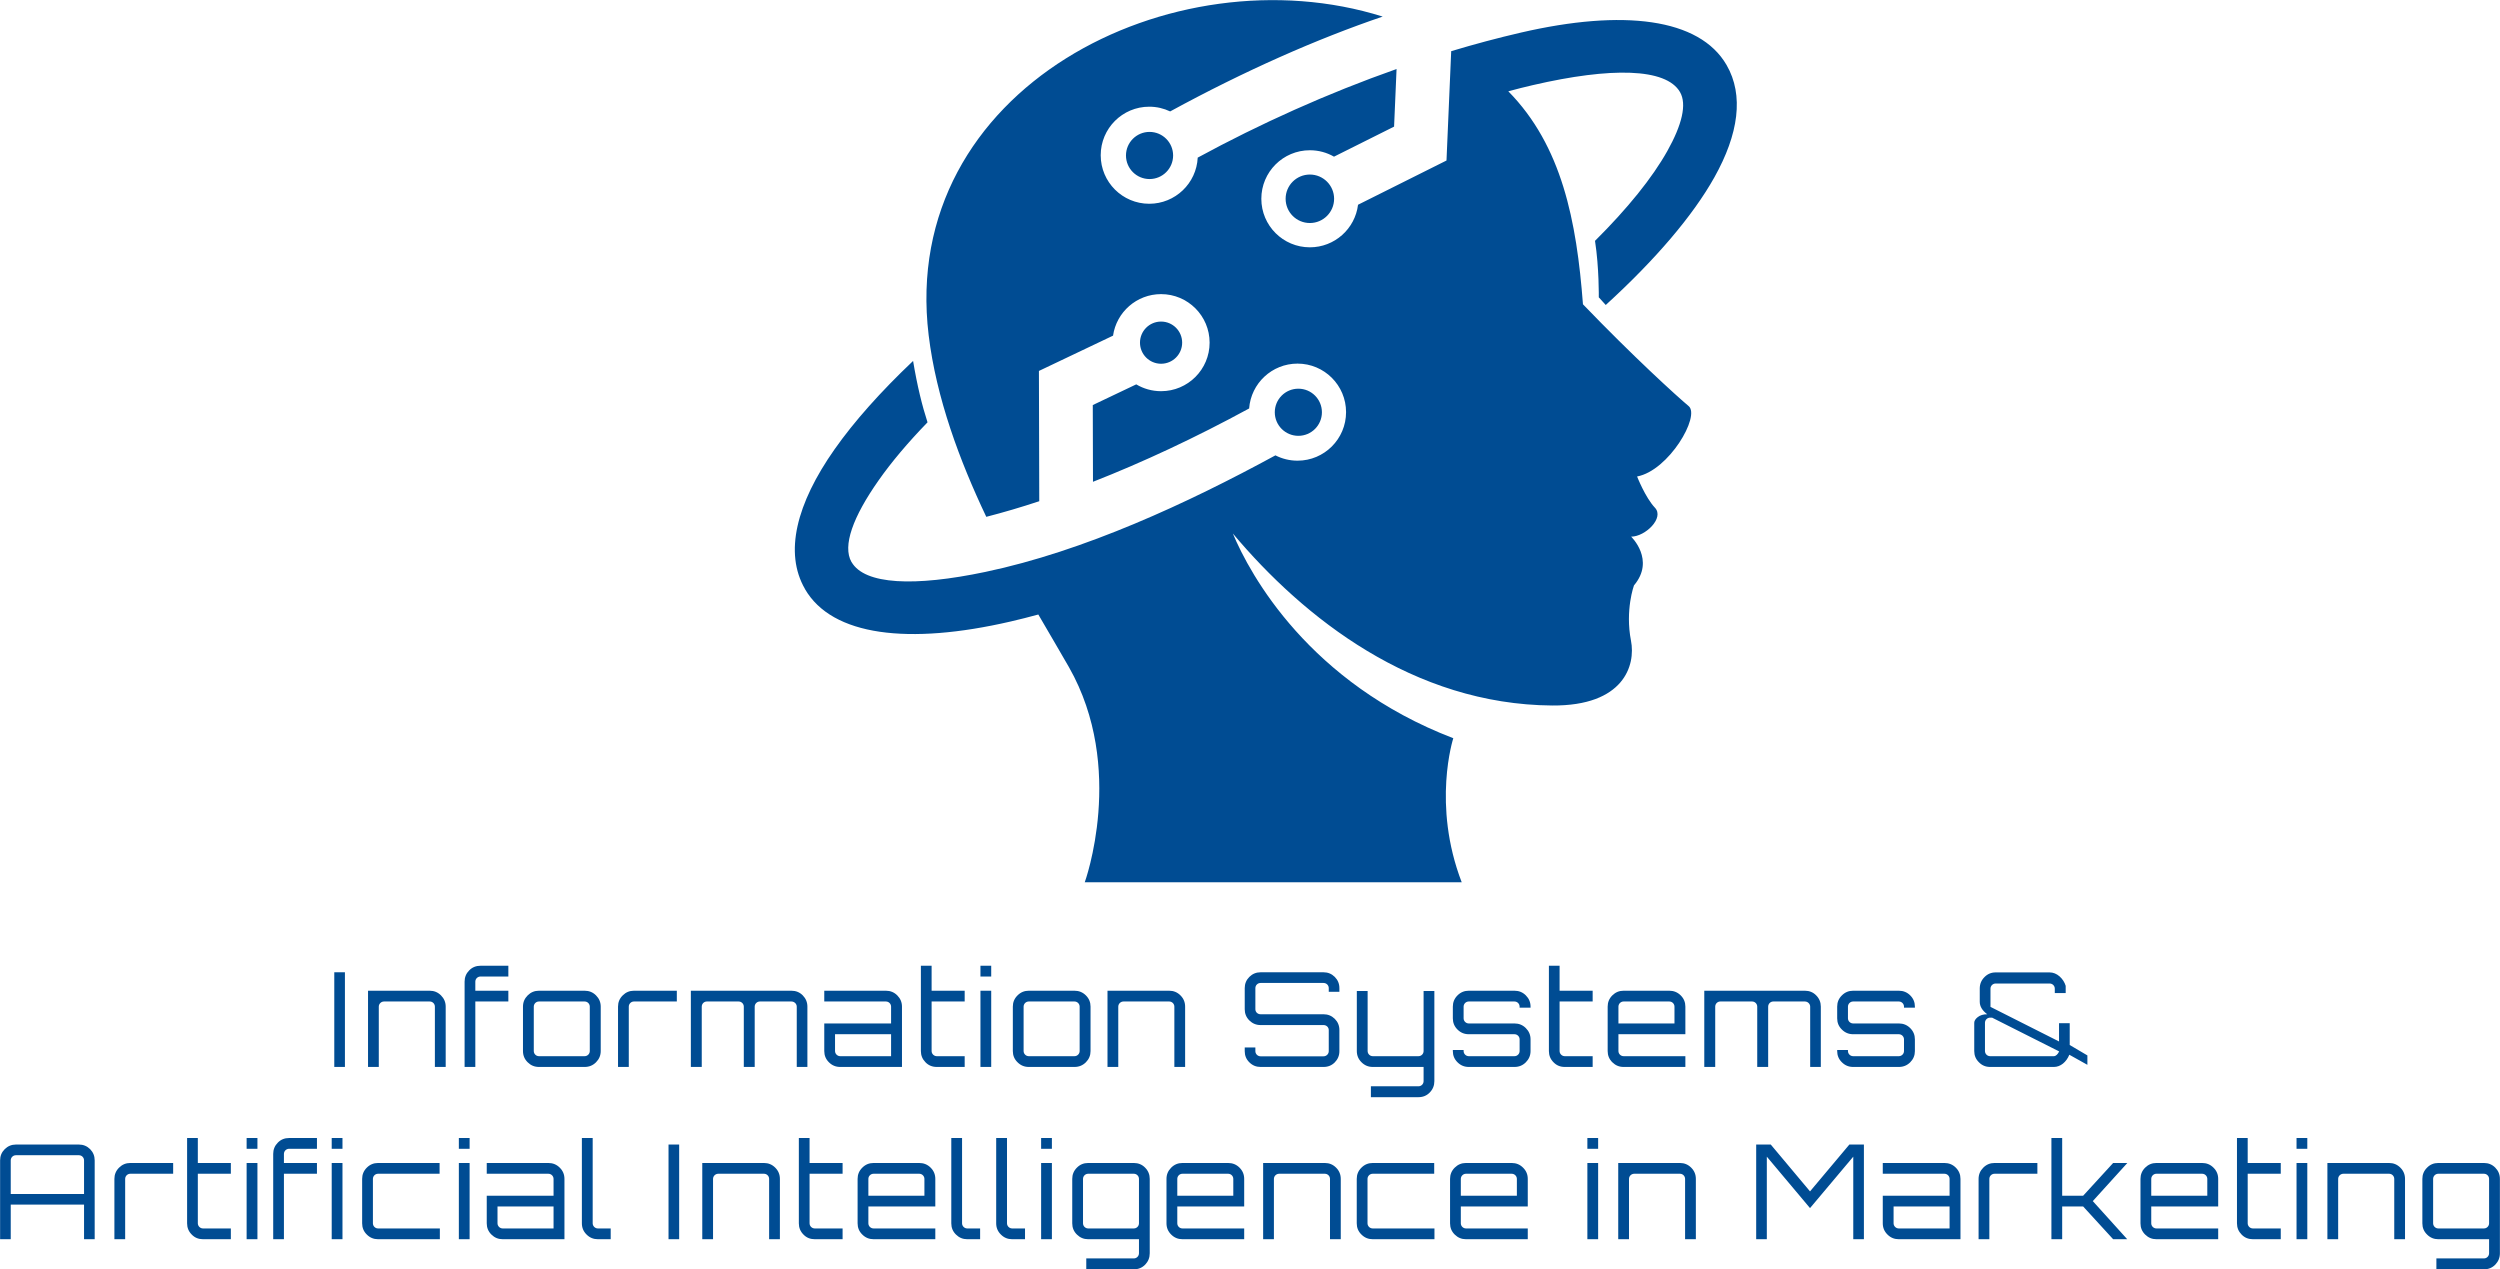<?xml version="1.0" encoding="UTF-8"?>
<svg xmlns="http://www.w3.org/2000/svg" viewBox="67.049 224.815 1132.828 575.172" width="1132.83px" height="575.172px">
  <g style="" paint-order="stroke" transform="matrix(1.555, 0, 0, 1.555, 640.635, 424.74)">
    <g transform="matrix(1.398 0 0 1.398 0 0)">
      <path style="stroke: none; stroke-width: 1; stroke-dasharray: none; stroke-linecap: butt; stroke-dashoffset: 0; stroke-linejoin: miter; stroke-miterlimit: 4; fill: rgb(0,76,147); fill-rule: evenodd; opacity: 1;" paint-order="stroke" transform=" translate(-297.177, -421.832)" d="M 363.281 393.294 C 373.674 404.102 382.831 412.444 385.311 414.511 C 387.791 416.578 381.177 427.947 374.563 429.187 C 374.563 429.187 376.277 433.572 378.286 435.699 C 380.295 437.826 376.277 441.726 373.322 441.726 C 373.322 441.726 378.404 446.572 373.914 451.89 C 373.914 451.89 372.044 457.015 373.294 463.423 C 374.292 468.537 371.806 477.037 356.858 476.923 C 327.952 476.707 305.146 458.75 290.303 441.074 C 293.898 449.703 306.261 472.246 336.253 483.742 C 336.253 483.742 331.772 497.56 338.009 513.773 L 259.431 513.773 C 259.431 513.773 268.096 489.972 256.143 468.935 C 254.416 465.894 252.199 462.185 249.755 457.955 C 247.781 458.494 245.852 458.98 243.972 459.416 C 222.741 464.326 206.774 462.457 201.107 452.64 L 201.107 452.619 C 196.753 445.076 199.31 434.867 207.284 423.521 C 211.341 417.748 216.881 411.517 223.652 405.101 C 224.517 410.332 225.554 414.486 226.66 417.896 C 222.577 422.107 219.151 426.167 216.47 429.984 C 211.102 437.621 208.896 443.667 210.812 447.019 L 210.821 447.015 C 213.556 451.751 223.93 452.189 238.715 449.078 C 259.27 444.761 280.856 434.759 299.175 424.781 C 300.558 425.49 302.124 425.89 303.784 425.89 C 309.372 425.89 313.901 421.361 313.901 415.773 C 313.901 410.186 309.372 405.657 303.784 405.657 C 298.455 405.657 294.089 409.778 293.697 415.006 C 282.452 421.125 271.448 426.255 261.148 430.292 L 261.107 414.296 L 270.165 409.983 C 271.679 410.887 273.45 411.406 275.341 411.406 C 280.928 411.406 285.458 406.877 285.458 401.29 C 285.458 395.702 280.928 391.173 275.341 391.173 C 270.25 391.173 266.038 394.934 265.33 399.829 L 249.88 407.186 L 249.951 434.341 C 246.125 435.605 242.434 436.691 238.909 437.595 C 233.366 425.935 228.476 412.813 226.896 399.729 C 220.678 348.211 277.849 319.577 321.537 333.322 C 307.908 337.948 292.762 344.625 277.234 353.092 C 275.914 352.46 274.436 352.106 272.875 352.106 C 267.288 352.106 262.759 356.636 262.759 362.223 C 262.759 367.81 267.288 372.339 272.875 372.339 C 278.295 372.339 282.72 368.077 282.979 362.721 C 295.929 355.683 310.012 349.332 324.428 344.253 L 323.911 356.259 L 311.387 362.521 C 309.905 361.67 308.188 361.184 306.356 361.184 C 300.769 361.184 296.24 365.713 296.24 371.3 C 296.24 376.887 300.769 381.417 306.356 381.417 C 311.522 381.417 315.784 377.544 316.397 372.543 L 334.836 363.324 L 335.816 340.532 C 340.66 339.075 345.519 337.774 350.361 336.655 C 371.591 331.745 387.556 333.615 393.223 343.43 C 396.859 349.728 395.729 357.805 390.676 366.826 C 386.175 374.861 378.369 384.008 368.032 393.438 L 366.58 391.842 C 366.58 391.842 366.665 385.678 365.792 380.069 C 372.581 373.319 377.729 366.945 380.874 361.332 C 383.935 355.869 384.97 351.587 383.509 349.057 C 380.607 344.032 369.109 343.843 352.866 347.6 C 351.191 347.987 349.475 348.419 347.72 348.895 C 358.899 360.263 361.956 375.892 363.281 393.294 L 363.281 393.294 z M 306.356 366.248 C 303.565 366.248 301.304 368.51 301.304 371.3 C 301.304 374.091 303.565 376.353 306.356 376.353 C 309.146 376.353 311.409 374.091 311.409 371.3 C 311.409 368.51 309.146 366.248 306.356 366.248 L 306.356 366.248 z M 275.341 396.894 C 272.914 396.894 270.946 398.862 270.946 401.29 C 270.946 403.717 272.914 405.686 275.341 405.686 C 277.769 405.686 279.737 403.717 279.737 401.29 C 279.737 398.862 277.769 396.894 275.341 396.894 L 275.341 396.894 z M 303.957 410.886 C 301.243 410.886 299.044 413.085 299.044 415.799 C 299.044 418.512 301.243 420.711 303.957 420.711 C 306.67 420.711 308.869 418.512 308.869 415.799 C 308.869 413.085 306.67 410.886 303.957 410.886 L 303.957 410.886 z M 272.938 357.361 C 270.225 357.361 268.026 359.561 268.026 362.274 C 268.026 364.987 270.225 367.187 272.938 367.187 C 275.652 367.187 277.851 364.987 277.851 362.274 C 277.851 359.561 275.652 357.361 272.938 357.361 L 272.938 357.361 z" stroke-linecap="round"></path>
    </g>
  </g>
  <g style="" paint-order="stroke" transform="matrix(1.921, 0, 0, 1.921, 633.463, 731.205)">
    <g transform="matrix(1 0 0 1 -9.238 -20.302)" id="tagline-7aea800b-696d-414b-ba23-a9fdf01ecfce-logo-path-0">
      <path style="stroke: rgb(255,255,255); stroke-width: 0; stroke-dasharray: none; stroke-linecap: butt; stroke-dashoffset: 0; stroke-linejoin: miter; stroke-miterlimit: 4; fill: rgb(0,76,147); fill-rule: nonzero; opacity: 1;" paint-order="stroke" transform=" translate(-208.535, 8.37)" d="M 1.77 0 L 4.28 0 L 4.28 -22.33 L 1.77 -22.33 Z M 9.73 0 L 12.27 0 L 12.27 -14.23 C 12.27 -14.89 12.83 -15.44 13.5 -15.44 L 24.29 -15.44 C 24.96 -15.44 25.5 -14.89 25.5 -14.23 L 25.5 0 L 28.05 0 L 28.05 -14.23 C 28.05 -15.26 27.68 -16.14 26.94 -16.88 C 26.2 -17.62 25.32 -17.98 24.29 -17.98 L 9.73 -17.98 Z M 32.51 -20.12 L 32.51 0 L 35.04 0 L 35.04 -15.44 L 42.83 -15.44 L 42.83 -17.98 L 35.04 -17.98 L 35.04 -20.12 C 35.04 -20.78 35.58 -21.33 36.25 -21.33 L 42.83 -21.33 L 42.83 -23.87 L 36.25 -23.87 C 35.21 -23.87 34.31 -23.51 33.6 -22.78 C 32.87 -22.05 32.51 -21.16 32.51 -20.12 Z M 46.28 -14.23 L 46.28 -3.75 C 46.28 -2.71 46.65 -1.83 47.39 -1.1 C 48.13 -0.36 49.01 0 50.04 0 L 60.83 0 C 61.88 0 62.77 -0.36 63.51 -1.1 C 64.25 -1.85 64.62 -2.72 64.62 -3.75 L 64.62 -14.23 C 64.62 -15.26 64.25 -16.14 63.51 -16.88 C 62.77 -17.62 61.88 -17.98 60.83 -17.98 L 50.04 -17.98 C 49.01 -17.98 48.13 -17.62 47.39 -16.88 C 46.65 -16.14 46.28 -15.26 46.28 -14.23 Z M 48.83 -3.75 L 48.83 -14.23 C 48.83 -14.89 49.37 -15.44 50.04 -15.44 L 60.83 -15.44 C 61.5 -15.44 62.04 -14.89 62.04 -14.23 L 62.04 -3.75 C 62.04 -3.09 61.5 -2.54 60.83 -2.54 L 50.04 -2.54 C 49.37 -2.54 48.83 -3.09 48.83 -3.75 Z M 68.7 -14.23 L 68.7 0 L 71.24 0 L 71.24 -14.23 C 71.24 -14.89 71.79 -15.44 72.45 -15.44 L 82.57 -15.44 L 82.57 -17.98 L 72.45 -17.98 C 71.43 -17.98 70.55 -17.62 69.81 -16.88 C 69.06 -16.14 68.7 -15.26 68.7 -14.23 Z M 85.88 0 L 88.45 0 L 88.45 -14.23 C 88.45 -14.89 88.98 -15.44 89.65 -15.44 L 97.16 -15.44 C 97.82 -15.44 98.37 -14.89 98.37 -14.23 L 98.37 0 L 100.94 0 L 100.94 -14.23 C 100.94 -14.89 101.49 -15.44 102.15 -15.44 L 109.61 -15.44 C 110.28 -15.44 110.86 -14.89 110.86 -14.23 L 110.86 0 L 113.37 0 L 113.37 -14.23 C 113.37 -15.26 113 -16.14 112.28 -16.88 C 111.55 -17.62 110.66 -17.98 109.61 -17.98 L 85.88 -17.98 Z M 117.35 -3.75 C 117.35 -2.71 117.71 -1.83 118.45 -1.1 C 119.19 -0.36 120.07 0 121.1 0 L 135.68 0 L 135.68 -14.23 C 135.68 -15.26 135.31 -16.14 134.57 -16.88 C 133.83 -17.62 132.94 -17.98 131.89 -17.98 L 117.35 -17.98 L 117.35 -15.44 L 131.89 -15.44 C 132.56 -15.44 133.11 -14.89 133.11 -14.23 L 133.11 -10.26 L 117.35 -10.26 Z M 119.89 -3.75 L 119.89 -7.72 L 133.11 -7.72 L 133.11 -2.54 L 121.1 -2.54 C 120.45 -2.54 119.89 -3.09 119.89 -3.75 Z M 140.14 -3.75 C 140.14 -2.71 140.51 -1.83 141.23 -1.1 C 141.94 -0.36 142.84 0 143.88 0 L 150.47 0 L 150.47 -2.54 L 143.88 -2.54 C 143.23 -2.54 142.67 -3.09 142.67 -3.75 L 142.67 -15.44 L 150.47 -15.44 L 150.47 -17.98 L 142.67 -17.98 L 142.67 -23.87 L 140.14 -23.87 Z M 154.19 0 L 156.73 0 L 156.73 -17.98 L 154.19 -17.98 Z M 154.19 -21.33 L 156.73 -21.33 L 156.73 -23.87 L 154.19 -23.87 Z M 161.83 -14.23 L 161.83 -3.75 C 161.83 -2.71 162.19 -1.83 162.94 -1.1 C 163.68 -0.36 164.56 0 165.58 0 L 176.38 0 C 177.42 0 178.31 -0.36 179.06 -1.1 C 179.8 -1.85 180.16 -2.72 180.16 -3.75 L 180.16 -14.23 C 180.16 -15.26 179.8 -16.14 179.06 -16.88 C 178.31 -17.62 177.42 -17.98 176.38 -17.98 L 165.58 -17.98 C 164.56 -17.98 163.68 -17.62 162.94 -16.88 C 162.19 -16.14 161.83 -15.26 161.83 -14.23 Z M 164.37 -3.75 L 164.37 -14.23 C 164.37 -14.89 164.92 -15.44 165.58 -15.44 L 176.38 -15.44 C 177.04 -15.44 177.59 -14.89 177.59 -14.23 L 177.59 -3.75 C 177.59 -3.09 177.04 -2.54 176.38 -2.54 L 165.58 -2.54 C 164.92 -2.54 164.37 -3.09 164.37 -3.75 Z M 184.16 0 L 186.7 0 L 186.7 -14.23 C 186.7 -14.89 187.26 -15.44 187.93 -15.44 L 198.72 -15.44 C 199.38 -15.44 199.93 -14.89 199.93 -14.23 L 199.93 0 L 202.47 0 L 202.47 -14.23 C 202.47 -15.26 202.11 -16.14 201.37 -16.88 C 200.63 -17.62 199.75 -17.98 198.72 -17.98 L 184.16 -17.98 Z M 216.53 -3.72 C 216.53 -2.68 216.89 -1.8 217.62 -1.09 C 218.35 -0.36 219.23 0 220.26 0 L 235.13 0 C 236.18 0 237.06 -0.36 237.78 -1.09 C 238.49 -1.82 238.86 -2.69 238.86 -3.72 L 238.86 -8.7 C 238.86 -9.75 238.49 -10.63 237.77 -11.35 C 237.04 -12.06 236.16 -12.43 235.13 -12.43 L 220.26 -12.43 C 219.59 -12.43 219.04 -12.94 219.04 -13.61 L 219.04 -18.6 C 219.04 -19.27 219.59 -19.81 220.26 -19.81 L 235.13 -19.81 C 235.8 -19.81 236.35 -19.27 236.35 -18.6 L 236.35 -17.73 L 238.86 -17.73 L 238.86 -18.6 C 238.86 -19.63 238.49 -20.51 237.77 -21.24 C 237.04 -21.96 236.16 -22.33 235.13 -22.33 L 220.26 -22.33 C 219.23 -22.33 218.35 -21.96 217.62 -21.24 C 216.89 -20.51 216.53 -19.63 216.53 -18.6 L 216.53 -13.61 C 216.53 -12.58 216.89 -11.7 217.62 -10.97 C 218.35 -10.25 219.23 -9.88 220.26 -9.88 L 235.13 -9.88 C 235.8 -9.88 236.35 -9.37 236.35 -8.7 L 236.35 -3.72 C 236.35 -3.06 235.8 -2.51 235.13 -2.51 L 220.26 -2.51 C 219.59 -2.51 219.04 -3.06 219.04 -3.72 L 219.04 -4.59 L 216.53 -4.59 Z M 242.97 -3.75 C 242.97 -2.71 243.34 -1.83 244.08 -1.1 C 244.82 -0.36 245.7 0 246.73 0 L 258.72 0 L 258.72 3.35 C 258.72 4.01 258.19 4.56 257.52 4.56 L 246.29 4.56 L 246.29 7.13 L 257.52 7.13 C 258.56 7.13 259.46 6.77 260.18 6.02 C 260.9 5.28 261.26 4.39 261.26 3.35 L 261.26 -17.92 L 258.72 -17.92 L 258.72 -3.75 C 258.72 -3.09 258.19 -2.54 257.52 -2.54 L 246.73 -2.54 C 246.06 -2.54 245.52 -3.09 245.52 -3.75 L 245.52 -17.92 L 242.97 -17.92 Z M 265.62 -3.75 C 265.62 -2.71 265.98 -1.83 266.72 -1.1 C 267.46 -0.36 268.34 0 269.37 0 L 280.16 0 C 281.21 0 282.1 -0.36 282.84 -1.1 C 283.58 -1.85 283.95 -2.72 283.95 -3.75 L 283.95 -6.51 C 283.95 -7.54 283.58 -8.42 282.84 -9.16 C 282.1 -9.9 281.21 -10.26 280.16 -10.26 L 269.37 -10.26 C 268.71 -10.26 268.16 -10.81 268.16 -11.47 L 268.16 -14.23 C 268.16 -14.89 268.71 -15.44 269.37 -15.44 L 280.16 -15.44 C 280.83 -15.44 281.37 -14.89 281.37 -14.23 L 281.37 -13.99 L 283.95 -13.99 L 283.95 -14.23 C 283.95 -15.26 283.58 -16.14 282.84 -16.88 C 282.1 -17.62 281.21 -17.98 280.16 -17.98 L 269.37 -17.98 C 268.34 -17.98 267.46 -17.62 266.72 -16.88 C 265.98 -16.14 265.62 -15.26 265.62 -14.23 L 265.62 -11.47 C 265.62 -10.43 265.98 -9.55 266.72 -8.82 C 267.46 -8.08 268.34 -7.72 269.37 -7.72 L 280.16 -7.72 C 280.83 -7.72 281.37 -7.17 281.37 -6.51 L 281.37 -3.75 C 281.37 -3.09 280.83 -2.54 280.16 -2.54 L 269.37 -2.54 C 268.71 -2.54 268.16 -3.09 268.16 -3.75 L 268.16 -4 L 265.62 -4 Z M 288.28 -3.75 C 288.28 -2.71 288.64 -1.83 289.37 -1.1 C 290.08 -0.36 290.97 0 292.01 0 L 298.6 0 L 298.6 -2.54 L 292.01 -2.54 C 291.36 -2.54 290.8 -3.09 290.8 -3.75 L 290.8 -15.44 L 298.6 -15.44 L 298.6 -17.98 L 290.8 -17.98 L 290.8 -23.87 L 288.28 -23.87 Z M 302.14 -14.23 L 302.14 -3.75 C 302.14 -2.71 302.5 -1.83 303.24 -1.1 C 303.99 -0.36 304.86 0 305.89 0 L 320.47 0 L 320.47 -2.54 L 305.89 -2.54 C 305.23 -2.54 304.68 -3.09 304.68 -3.75 L 304.68 -7.72 L 320.47 -7.72 L 320.47 -14.23 C 320.47 -15.26 320.11 -16.14 319.37 -16.88 C 318.62 -17.62 317.73 -17.98 316.69 -17.98 L 305.89 -17.98 C 304.86 -17.98 303.99 -17.62 303.24 -16.88 C 302.5 -16.14 302.14 -15.26 302.14 -14.23 Z M 304.68 -10.26 L 304.68 -14.23 C 304.68 -14.89 305.23 -15.44 305.89 -15.44 L 316.69 -15.44 C 317.35 -15.44 317.9 -14.89 317.9 -14.23 L 317.9 -10.26 Z M 324.93 0 L 327.51 0 L 327.51 -14.23 C 327.51 -14.89 328.04 -15.44 328.7 -15.44 L 336.21 -15.44 C 336.88 -15.44 337.42 -14.89 337.42 -14.23 L 337.42 0 L 340 0 L 340 -14.23 C 340 -14.89 340.54 -15.44 341.21 -15.44 L 348.67 -15.44 C 349.33 -15.44 349.91 -14.89 349.91 -14.23 L 349.91 0 L 352.42 0 L 352.42 -14.23 C 352.42 -15.26 352.06 -16.14 351.33 -16.88 C 350.61 -17.62 349.71 -17.98 348.67 -17.98 L 324.93 -17.98 Z M 356.28 -3.75 C 356.28 -2.71 356.64 -1.83 357.39 -1.1 C 358.13 -0.36 359.01 0 360.04 0 L 370.83 0 C 371.87 0 372.77 -0.36 373.51 -1.1 C 374.25 -1.85 374.61 -2.72 374.61 -3.75 L 374.61 -6.51 C 374.61 -7.54 374.25 -8.42 373.51 -9.16 C 372.77 -9.9 371.87 -10.26 370.83 -10.26 L 360.04 -10.26 C 359.37 -10.26 358.82 -10.81 358.82 -11.47 L 358.82 -14.23 C 358.82 -14.89 359.37 -15.44 360.04 -15.44 L 370.83 -15.44 C 371.49 -15.44 372.04 -14.89 372.04 -14.23 L 372.04 -13.99 L 374.61 -13.99 L 374.61 -14.23 C 374.61 -15.26 374.25 -16.14 373.51 -16.88 C 372.77 -17.62 371.87 -17.98 370.83 -17.98 L 360.04 -17.98 C 359.01 -17.98 358.13 -17.62 357.39 -16.88 C 356.64 -16.14 356.28 -15.26 356.28 -14.23 L 356.28 -11.47 C 356.28 -10.43 356.64 -9.55 357.39 -8.82 C 358.13 -8.08 359.01 -7.72 360.04 -7.72 L 370.83 -7.72 C 371.49 -7.72 372.04 -7.17 372.04 -6.51 L 372.04 -3.75 C 372.04 -3.09 371.49 -2.54 370.83 -2.54 L 360.04 -2.54 C 359.37 -2.54 358.82 -3.09 358.82 -3.75 L 358.82 -4 L 356.28 -4 Z M 388.61 -10.41 L 388.61 -3.75 C 388.61 -2.71 388.97 -1.83 389.72 -1.1 C 390.44 -0.36 391.32 0 392.35 0 L 407.4 0 C 408.95 0 410.33 -1.14 411.04 -2.88 L 415.3 -0.5 L 415.3 -2.72 L 411.13 -5.18 L 411.13 -10.32 L 408.61 -10.32 L 408.61 -6.01 L 392.44 -14.17 L 392.44 -18.48 C 392.44 -19.13 392.99 -19.68 393.65 -19.68 L 406.4 -19.68 C 407.06 -19.68 407.61 -19.15 407.61 -18.48 L 407.61 -17.42 L 410.18 -17.42 L 410.18 -19.13 C 409.92 -19.98 409.45 -20.72 408.74 -21.36 C 408.03 -21.98 407.24 -22.3 406.4 -22.3 L 393.65 -22.3 C 392.62 -22.3 391.74 -21.93 391.02 -21.19 C 390.28 -20.45 389.91 -19.56 389.91 -18.51 L 389.91 -15.41 C 389.9 -14.3 390.49 -13.32 391.67 -12.43 C 390.75 -12.43 390 -12.2 389.44 -11.76 C 388.88 -11.32 388.61 -10.87 388.61 -10.41 Z M 391.14 -3.75 L 391.14 -10.41 C 391.14 -11.08 391.68 -11.63 392.35 -11.63 L 392.82 -11.63 L 408.64 -3.66 C 408.33 -3 407.86 -2.54 407.4 -2.54 L 392.35 -2.54 C 391.68 -2.54 391.14 -3.09 391.14 -3.75 Z" stroke-linecap="round"></path>
    </g>
    <g transform="matrix(1 0 0 1 0 20.317)" id="tagline-7aea800b-696d-414b-ba23-a9fdf01ecfce-logo-path-1">
      <path style="stroke: rgb(255,255,255); stroke-width: 0; stroke-dasharray: none; stroke-linecap: butt; stroke-dashoffset: 0; stroke-linejoin: miter; stroke-miterlimit: 4; fill: rgb(0,76,147); fill-rule: nonzero; opacity: 1;" paint-order="stroke" transform=" translate(-296.63, 8.385)" d="M 1.8 -18.6 L 1.8 0 L 4.31 0 L 4.31 -8.16 L 21.6 -8.16 L 21.6 0 L 24.11 0 L 24.11 -18.6 C 24.11 -19.63 23.75 -20.51 23.04 -21.24 C 22.31 -21.96 21.43 -22.33 20.4 -22.33 L 5.52 -22.33 C 4.5 -22.33 3.62 -21.96 2.89 -21.24 C 2.16 -20.51 1.8 -19.63 1.8 -18.6 Z M 4.31 -10.67 L 4.31 -18.6 C 4.31 -19.27 4.86 -19.81 5.52 -19.81 L 20.4 -19.81 C 21.06 -19.81 21.6 -19.27 21.6 -18.6 L 21.6 -10.67 Z M 28.76 -14.23 L 28.76 0 L 31.3 0 L 31.3 -14.23 C 31.3 -14.89 31.85 -15.44 32.51 -15.44 L 42.62 -15.44 L 42.62 -17.98 L 32.51 -17.98 C 31.48 -17.98 30.61 -17.62 29.86 -16.88 C 29.12 -16.14 28.76 -15.26 28.76 -14.23 Z M 45.91 -3.75 C 45.91 -2.71 46.27 -1.83 47 -1.1 C 47.71 -0.36 48.6 0 49.65 0 L 56.23 0 L 56.23 -2.54 L 49.65 -2.54 C 49 -2.54 48.44 -3.09 48.44 -3.75 L 48.44 -15.44 L 56.23 -15.44 L 56.23 -17.98 L 48.44 -17.98 L 48.44 -23.87 L 45.91 -23.87 Z M 59.95 0 L 62.5 0 L 62.5 -17.98 L 59.95 -17.98 Z M 59.95 -21.33 L 62.5 -21.33 L 62.5 -23.87 L 59.95 -23.87 Z M 66.22 -20.12 L 66.22 0 L 68.75 0 L 68.75 -15.44 L 76.54 -15.44 L 76.54 -17.98 L 68.75 -17.98 L 68.75 -20.12 C 68.75 -20.78 69.29 -21.33 69.96 -21.33 L 76.54 -21.33 L 76.54 -23.87 L 69.96 -23.87 C 68.91 -23.87 68.02 -23.51 67.31 -22.78 C 66.58 -22.05 66.22 -21.16 66.22 -20.12 Z M 80.02 0 L 82.56 0 L 82.56 -17.98 L 80.02 -17.98 Z M 80.02 -21.33 L 82.56 -21.33 L 82.56 -23.87 L 80.02 -23.87 Z M 87.2 -14.23 L 87.2 -3.75 C 87.2 -2.71 87.56 -1.83 88.3 -1.1 C 89.04 -0.36 89.92 0 90.95 0 L 105.53 0 L 105.53 -2.54 L 90.95 -2.54 C 90.28 -2.54 89.74 -3.09 89.74 -3.75 L 89.74 -14.23 C 89.74 -14.89 90.28 -15.44 90.95 -15.44 L 105.47 -15.44 L 105.47 -17.98 L 90.95 -17.98 C 89.92 -17.98 89.04 -17.62 88.3 -16.88 C 87.56 -16.14 87.2 -15.26 87.2 -14.23 Z M 110.01 0 L 112.55 0 L 112.55 -17.98 L 110.01 -17.98 Z M 110.01 -21.33 L 112.55 -21.33 L 112.55 -23.87 L 110.01 -23.87 Z M 116.59 -3.75 C 116.59 -2.71 116.95 -1.83 117.69 -1.1 C 118.44 -0.36 119.31 0 120.34 0 L 134.92 0 L 134.92 -14.23 C 134.92 -15.26 134.56 -16.14 133.81 -16.88 C 133.07 -17.62 132.18 -17.98 131.13 -17.98 L 116.59 -17.98 L 116.59 -15.44 L 131.13 -15.44 C 131.8 -15.44 132.35 -14.89 132.35 -14.23 L 132.35 -10.26 L 116.59 -10.26 Z M 119.13 -3.75 L 119.13 -7.72 L 132.35 -7.72 L 132.35 -2.54 L 120.34 -2.54 C 119.69 -2.54 119.13 -3.09 119.13 -3.75 Z M 139.03 -3.75 C 139.03 -2.71 139.4 -1.83 140.14 -1.1 C 140.88 -0.36 141.76 0 142.79 0 L 145.83 0 L 145.83 -2.54 L 142.79 -2.54 C 142.14 -2.54 141.58 -3.09 141.58 -3.75 L 141.58 -23.87 L 139.03 -23.87 Z M 159.47 0 L 161.98 0 L 161.98 -22.33 L 159.47 -22.33 Z M 167.43 0 L 169.97 0 L 169.97 -14.23 C 169.97 -14.89 170.53 -15.44 171.2 -15.44 L 181.99 -15.44 C 182.66 -15.44 183.2 -14.89 183.2 -14.23 L 183.2 0 L 185.74 0 L 185.74 -14.23 C 185.74 -15.26 185.38 -16.14 184.64 -16.88 C 183.9 -17.62 183.02 -17.98 181.99 -17.98 L 167.43 -17.98 Z M 190.21 -3.75 C 190.21 -2.71 190.57 -1.83 191.3 -1.1 C 192.01 -0.36 192.9 0 193.95 0 L 200.53 0 L 200.53 -2.54 L 193.95 -2.54 C 193.3 -2.54 192.74 -3.09 192.74 -3.75 L 192.74 -15.44 L 200.53 -15.44 L 200.53 -17.98 L 192.74 -17.98 L 192.74 -23.87 L 190.21 -23.87 Z M 204.07 -14.23 L 204.07 -3.75 C 204.07 -2.71 204.43 -1.83 205.18 -1.1 C 205.92 -0.36 206.8 0 207.83 0 L 222.4 0 L 222.4 -2.54 L 207.83 -2.54 C 207.16 -2.54 206.61 -3.09 206.61 -3.75 L 206.61 -7.72 L 222.4 -7.72 L 222.4 -14.23 C 222.4 -15.26 222.04 -16.14 221.3 -16.88 C 220.56 -17.62 219.66 -17.98 218.62 -17.98 L 207.83 -17.98 C 206.8 -17.98 205.92 -17.62 205.18 -16.88 C 204.43 -16.14 204.07 -15.26 204.07 -14.23 Z M 206.61 -10.26 L 206.61 -14.23 C 206.61 -14.89 207.16 -15.44 207.83 -15.44 L 218.62 -15.44 C 219.28 -15.44 219.83 -14.89 219.83 -14.23 L 219.83 -10.26 Z M 226.17 -3.75 C 226.17 -2.71 226.53 -1.83 227.27 -1.1 C 228.02 -0.36 228.89 0 229.92 0 L 232.97 0 L 232.97 -2.54 L 229.92 -2.54 C 229.27 -2.54 228.71 -3.09 228.71 -3.75 L 228.71 -23.87 L 226.17 -23.87 Z M 236.76 -3.75 C 236.76 -2.71 237.13 -1.83 237.87 -1.1 C 238.61 -0.36 239.49 0 240.52 0 L 243.56 0 L 243.56 -2.54 L 240.52 -2.54 C 239.87 -2.54 239.31 -3.09 239.31 -3.75 L 239.31 -23.87 L 236.76 -23.87 Z M 247.36 0 L 249.9 0 L 249.9 -17.98 L 247.36 -17.98 Z M 247.36 -21.33 L 249.9 -21.33 L 249.9 -23.87 L 247.36 -23.87 Z M 254.7 -14.23 L 254.7 -3.75 C 254.7 -2.71 255.06 -1.83 255.8 -1.1 C 256.55 -0.36 257.42 0 258.45 0 L 270.44 0 L 270.44 3.31 C 270.44 3.98 269.9 4.53 269.23 4.53 L 258.01 4.53 L 258.01 7.1 L 269.23 7.1 C 270.29 7.1 271.18 6.74 271.91 5.99 C 272.62 5.25 272.98 4.36 272.98 3.31 L 272.98 -14.23 C 272.98 -15.26 272.62 -16.14 271.89 -16.88 C 271.17 -17.62 270.27 -17.98 269.23 -17.98 L 258.45 -17.98 C 257.41 -17.98 256.53 -17.62 255.8 -16.88 C 255.06 -16.14 254.7 -15.26 254.7 -14.23 Z M 257.24 -3.75 L 257.24 -14.23 C 257.24 -14.89 257.79 -15.44 258.45 -15.44 L 269.23 -15.44 C 269.9 -15.44 270.44 -14.89 270.44 -14.23 L 270.44 -3.75 C 270.44 -3.09 269.9 -2.54 269.23 -2.54 L 258.45 -2.54 C 257.79 -2.54 257.24 -3.09 257.24 -3.75 Z M 276.93 -14.23 L 276.93 -3.75 C 276.93 -2.71 277.3 -1.83 278.04 -1.1 C 278.78 -0.36 279.66 0 280.69 0 L 295.26 0 L 295.26 -2.54 L 280.69 -2.54 C 280.02 -2.54 279.48 -3.09 279.48 -3.75 L 279.48 -7.72 L 295.26 -7.72 L 295.26 -14.23 C 295.26 -15.26 294.9 -16.14 294.16 -16.88 C 293.42 -17.62 292.52 -17.98 291.48 -17.98 L 280.69 -17.98 C 279.66 -17.98 278.78 -17.62 278.04 -16.88 C 277.3 -16.14 276.93 -15.26 276.93 -14.23 Z M 279.48 -10.26 L 279.48 -14.23 C 279.48 -14.89 280.02 -15.44 280.69 -15.44 L 291.48 -15.44 C 292.15 -15.44 292.69 -14.89 292.69 -14.23 L 292.69 -10.26 Z M 299.73 0 L 302.27 0 L 302.27 -14.23 C 302.27 -14.89 302.83 -15.44 303.5 -15.44 L 314.29 -15.44 C 314.96 -15.44 315.5 -14.89 315.5 -14.23 L 315.5 0 L 318.04 0 L 318.04 -14.23 C 318.04 -15.26 317.68 -16.14 316.94 -16.88 C 316.2 -17.62 315.32 -17.98 314.29 -17.98 L 299.73 -17.98 Z M 321.81 -14.23 L 321.81 -3.75 C 321.81 -2.71 322.17 -1.83 322.92 -1.1 C 323.66 -0.36 324.54 0 325.57 0 L 340.14 0 L 340.14 -2.54 L 325.57 -2.54 C 324.9 -2.54 324.35 -3.09 324.35 -3.75 L 324.35 -14.23 C 324.35 -14.89 324.9 -15.44 325.57 -15.44 L 340.08 -15.44 L 340.08 -17.98 L 325.57 -17.98 C 324.54 -17.98 323.66 -17.62 322.92 -16.88 C 322.17 -16.14 321.81 -15.26 321.81 -14.23 Z M 343.82 -14.23 L 343.82 -3.75 C 343.82 -2.71 344.18 -1.83 344.92 -1.1 C 345.67 -0.36 346.54 0 347.57 0 L 362.15 0 L 362.15 -2.54 L 347.57 -2.54 C 346.91 -2.54 346.36 -3.09 346.36 -3.75 L 346.36 -7.72 L 362.15 -7.72 L 362.15 -14.23 C 362.15 -15.26 361.79 -16.14 361.04 -16.88 C 360.3 -17.62 359.41 -17.98 358.37 -17.98 L 347.57 -17.98 C 346.54 -17.98 345.67 -17.62 344.92 -16.88 C 344.18 -16.14 343.82 -15.26 343.82 -14.23 Z M 346.36 -10.26 L 346.36 -14.23 C 346.36 -14.89 346.91 -15.44 347.57 -15.44 L 358.37 -15.44 C 359.03 -15.44 359.58 -14.89 359.58 -14.23 L 359.58 -10.26 Z M 376.21 0 L 378.75 0 L 378.75 -17.98 L 376.21 -17.98 Z M 376.21 -21.33 L 378.75 -21.33 L 378.75 -23.87 L 376.21 -23.87 Z M 383.49 0 L 386.03 0 L 386.03 -14.23 C 386.03 -14.89 386.59 -15.44 387.26 -15.44 L 398.05 -15.44 C 398.72 -15.44 399.26 -14.89 399.26 -14.23 L 399.26 0 L 401.8 0 L 401.8 -14.23 C 401.8 -15.26 401.44 -16.14 400.7 -16.88 C 399.96 -17.62 399.08 -17.98 398.05 -17.98 L 383.49 -17.98 Z M 416.03 0 L 418.54 0 L 418.54 -19.47 L 428.73 -7.34 L 438.93 -19.47 L 438.93 0 L 441.44 0 L 441.44 -22.33 L 438.01 -22.33 L 428.73 -11.28 L 419.47 -22.33 L 416.03 -22.33 Z M 445.89 -3.75 C 445.89 -2.71 446.26 -1.83 447 -1.1 C 447.74 -0.36 448.62 0 449.65 0 L 464.22 0 L 464.22 -14.23 C 464.22 -15.26 463.86 -16.14 463.12 -16.88 C 462.38 -17.62 461.48 -17.98 460.44 -17.98 L 445.89 -17.98 L 445.89 -15.44 L 460.44 -15.44 C 461.11 -15.44 461.65 -14.89 461.65 -14.23 L 461.65 -10.26 L 445.89 -10.26 Z M 448.44 -3.75 L 448.44 -7.72 L 461.65 -7.72 L 461.65 -2.54 L 449.65 -2.54 C 449 -2.54 448.44 -3.09 448.44 -3.75 Z M 468.49 -14.23 L 468.49 0 L 471.03 0 L 471.03 -14.23 C 471.03 -14.89 471.58 -15.44 472.25 -15.44 L 482.36 -15.44 L 482.36 -17.98 L 472.25 -17.98 C 471.22 -17.98 470.34 -17.62 469.6 -16.88 C 468.86 -16.14 468.49 -15.26 468.49 -14.23 Z M 485.67 0 L 488.21 0 L 488.21 -7.72 L 493.16 -7.72 L 500.23 0 L 503.55 0 L 495.43 -8.99 L 503.58 -17.98 L 500.23 -17.98 L 493.16 -10.26 L 488.21 -10.26 L 488.21 -23.87 L 485.67 -23.87 Z M 506.68 -14.23 L 506.68 -3.75 C 506.68 -2.71 507.04 -1.83 507.78 -1.1 C 508.53 -0.36 509.4 0 510.43 0 L 525.01 0 L 525.01 -2.54 L 510.43 -2.54 C 509.77 -2.54 509.22 -3.09 509.22 -3.75 L 509.22 -7.72 L 525.01 -7.72 L 525.01 -14.23 C 525.01 -15.26 524.65 -16.14 523.9 -16.88 C 523.16 -17.62 522.27 -17.98 521.23 -17.98 L 510.43 -17.98 C 509.4 -17.98 508.53 -17.62 507.78 -16.88 C 507.04 -16.14 506.68 -15.26 506.68 -14.23 Z M 509.22 -10.26 L 509.22 -14.23 C 509.22 -14.89 509.77 -15.44 510.43 -15.44 L 521.23 -15.44 C 521.89 -15.44 522.44 -14.89 522.44 -14.23 L 522.44 -10.26 Z M 529.44 -3.75 C 529.44 -2.71 529.81 -1.83 530.53 -1.1 C 531.24 -0.36 532.14 0 533.18 0 L 539.77 0 L 539.77 -2.54 L 533.18 -2.54 C 532.53 -2.54 531.97 -3.09 531.97 -3.75 L 531.97 -15.44 L 539.77 -15.44 L 539.77 -17.98 L 531.97 -17.98 L 531.97 -23.87 L 529.44 -23.87 Z M 543.49 0 L 546.03 0 L 546.03 -17.98 L 543.49 -17.98 Z M 543.49 -21.33 L 546.03 -21.33 L 546.03 -23.87 L 543.49 -23.87 Z M 550.77 0 L 553.31 0 L 553.31 -14.23 C 553.31 -14.89 553.87 -15.44 554.54 -15.44 L 565.33 -15.44 C 566 -15.44 566.54 -14.89 566.54 -14.23 L 566.54 0 L 569.08 0 L 569.08 -14.23 C 569.08 -15.26 568.72 -16.14 567.98 -16.88 C 567.24 -17.62 566.36 -17.98 565.33 -17.98 L 550.77 -17.98 Z M 573.17 -14.23 L 573.17 -3.75 C 573.17 -2.71 573.53 -1.83 574.28 -1.1 C 575.02 -0.36 575.89 0 576.92 0 L 588.91 0 L 588.91 3.31 C 588.91 3.98 588.37 4.53 587.7 4.53 L 576.48 4.53 L 576.48 7.1 L 587.7 7.1 C 588.76 7.1 589.65 6.74 590.38 5.99 C 591.09 5.25 591.46 4.36 591.46 3.31 L 591.46 -14.23 C 591.46 -15.26 591.09 -16.14 590.37 -16.88 C 589.64 -17.62 588.75 -17.98 587.7 -17.98 L 576.92 -17.98 C 575.88 -17.98 575 -17.62 574.28 -16.88 C 573.53 -16.14 573.17 -15.26 573.17 -14.23 Z M 575.71 -3.75 L 575.71 -14.23 C 575.71 -14.89 576.26 -15.44 576.92 -15.44 L 587.7 -15.44 C 588.37 -15.44 588.91 -14.89 588.91 -14.23 L 588.91 -3.75 C 588.91 -3.09 588.37 -2.54 587.7 -2.54 L 576.92 -2.54 C 576.26 -2.54 575.71 -3.09 575.71 -3.75 Z" stroke-linecap="round"></path>
    </g>
  </g>
</svg>

